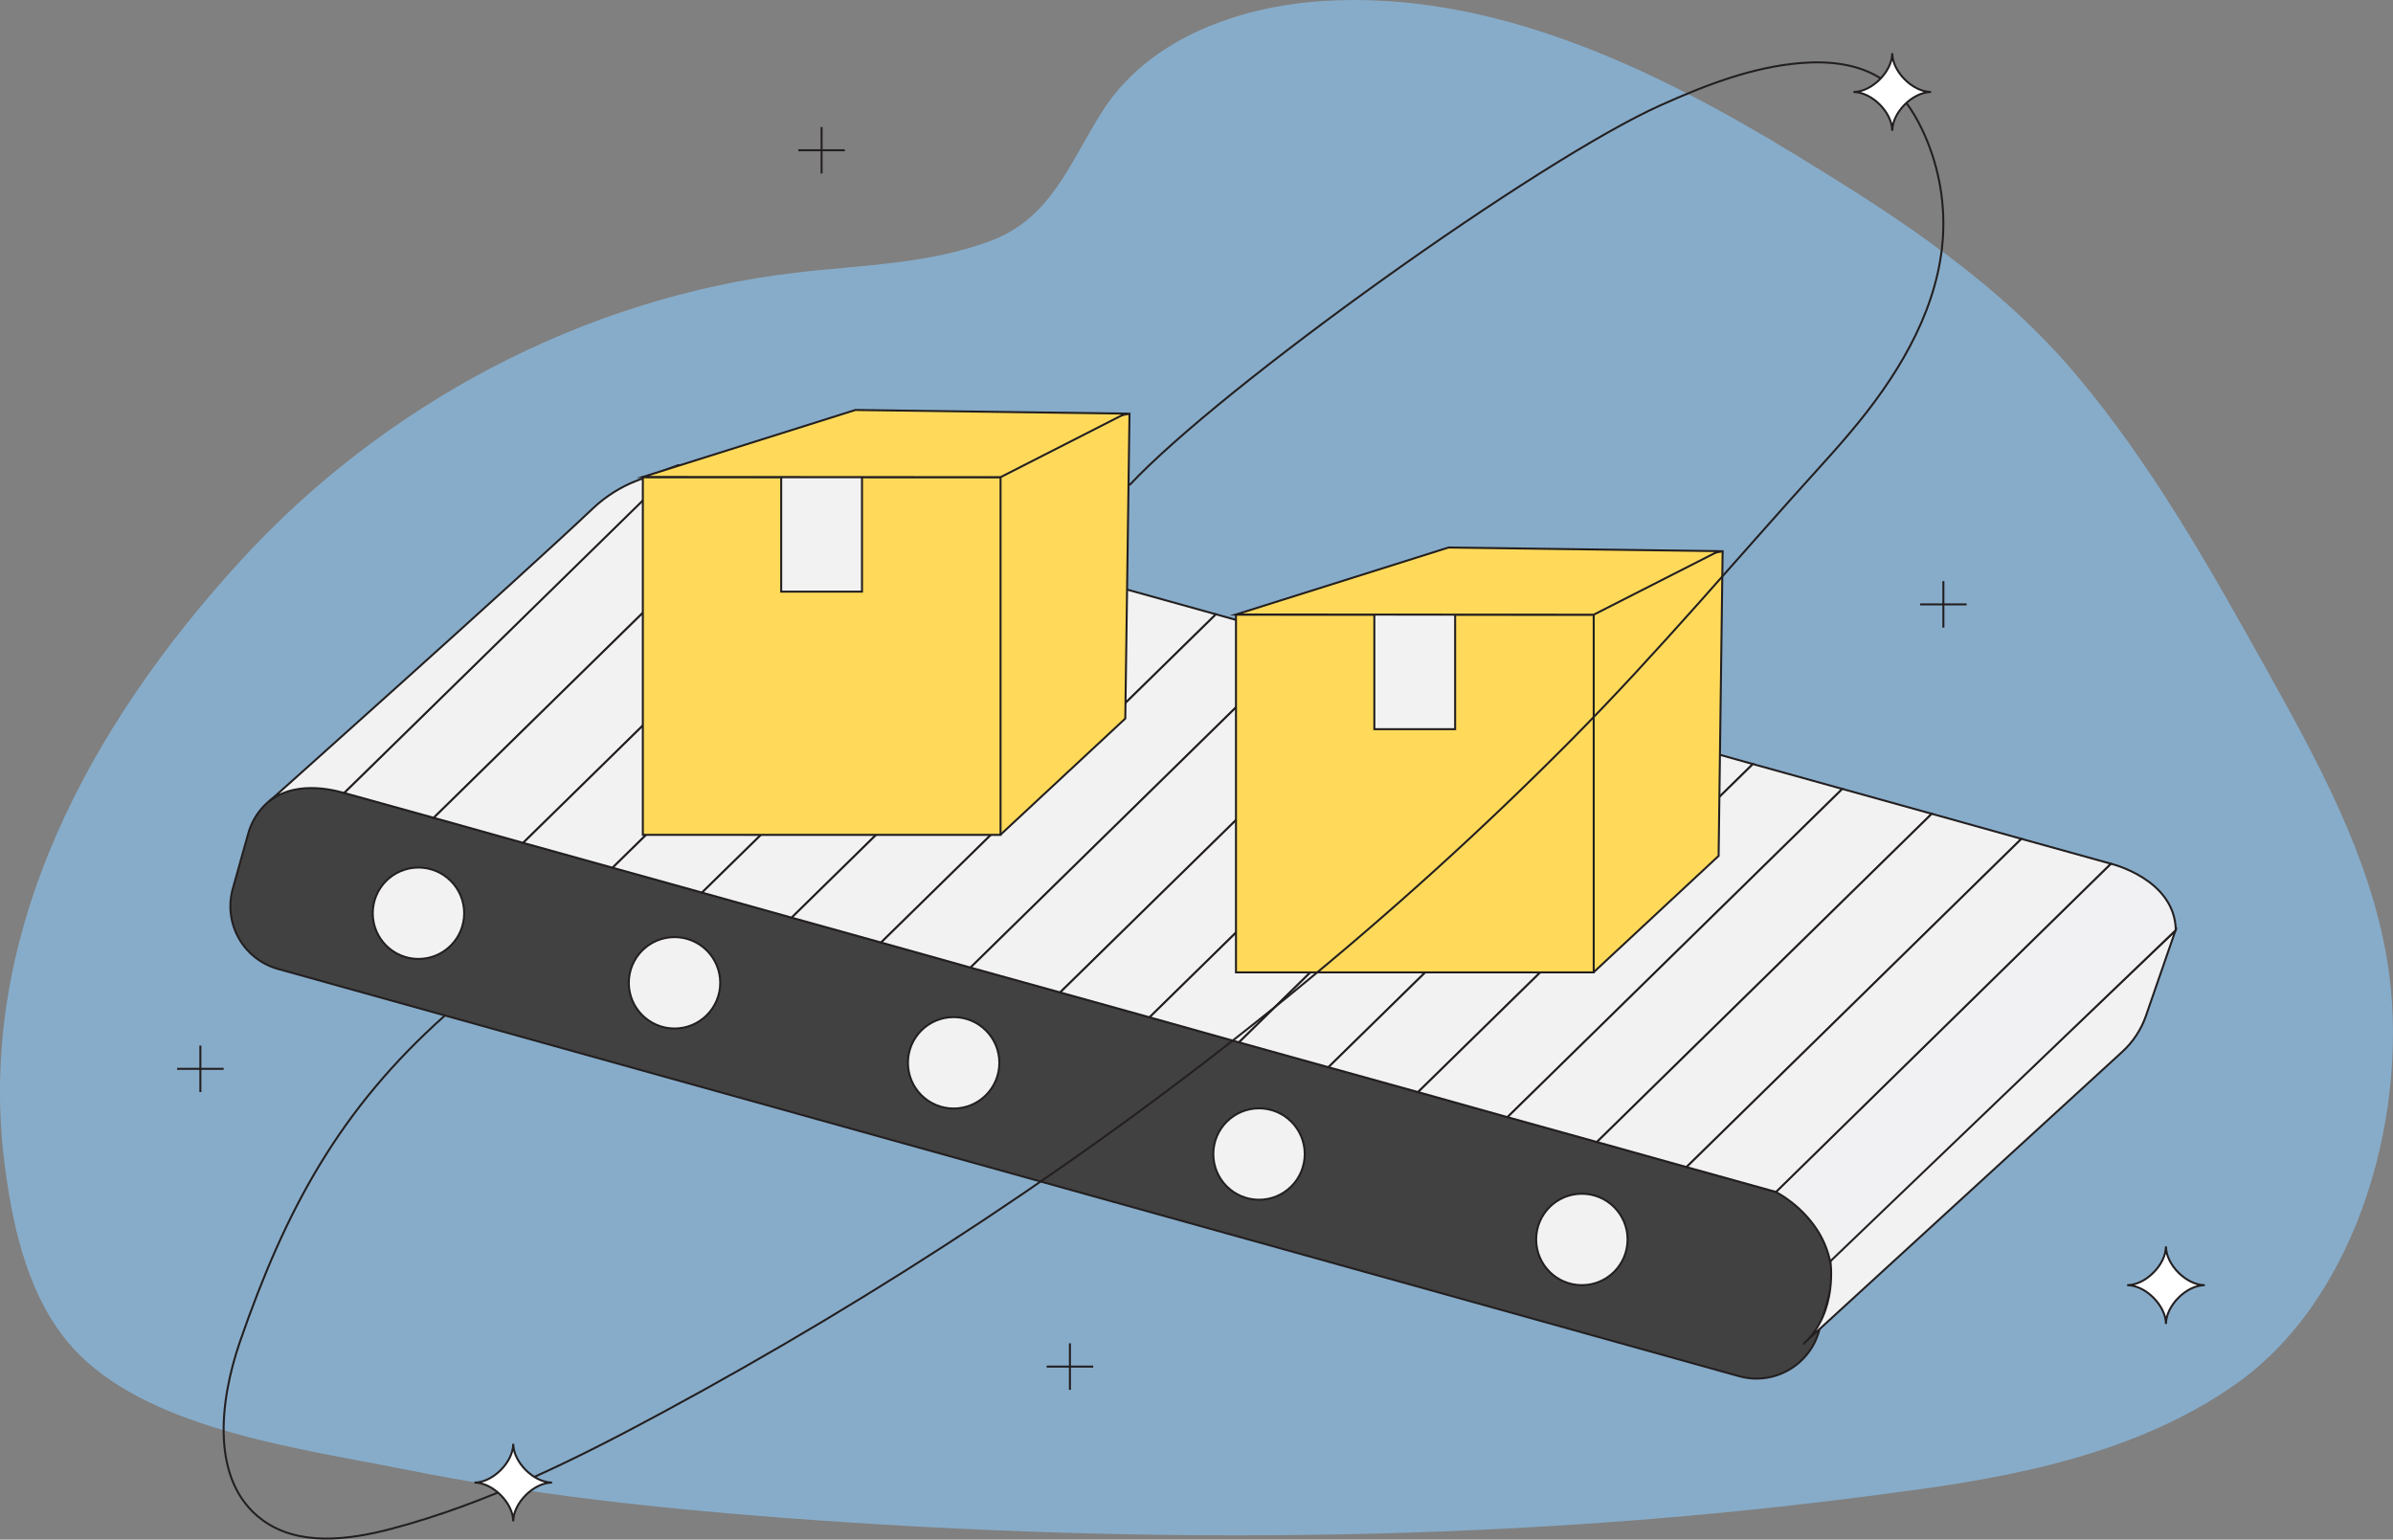 <?xml version="1.0" encoding="UTF-8"?>
<svg id="Layer_2" data-name="Layer 2" xmlns="http://www.w3.org/2000/svg" viewBox="0 0 1193.41 767.88">
  <rect x="0" y="0" width="1193.41" height="767.88" fill="#808080" stroke="none"/>
  <defs>
    <style>
      .cls-1 {
        fill: none;
      }

      .cls-1, .cls-2, .cls-3, .cls-4, .cls-5 {
        stroke: #231f20;
        stroke-miterlimit: 10;
      }

      .cls-6 {
        fill: #8bbfe8;
        opacity: .7;
      }

      .cls-6, .cls-7 {
        stroke-width: 0px;
      }

      .cls-2 {
        fill: #ffda5a;
      }

      .cls-7 {
        fill: #fff;
      }

      .cls-3 {
        fill: #424142;
      }

      .cls-4 {
        isolation: isolate;
        opacity: .99;
      }

      .cls-4, .cls-5 {
        fill: #f2f2f3;
      }
    </style>
  </defs>
  <g id="Layer_1-2" data-name="Layer 1">
    <g>
      <path class="cls-6" d="M634.89,3.66c-34.21,6.65-66.79,22.96-85.19,51.93-16.31,25.67-25.22,52.81-55.04,64.28-31.2,12-65.51,12.28-98.3,16.18-105.35,12.51-204.71,65.39-276.19,143.44C45.24,361.29-11.62,464.59,2.03,578.51c.46,3.81.98,7.61,1.55,11.41,4.75,31.29,13.72,63.7,36.22,85.96,37.8,37.4,110.48,46.65,161.15,56.82,62.5,12.55,125.98,19.51,189.5,24.31,183.73,13.86,371.36,12.38,554.12-12.54,58.91-7.5,121.26-19.39,170.73-54.37,62.22-43.99,87.14-139.07,75.2-211.14-8.65-52.16-34.8-99.53-60.53-145.72-28.23-50.67-57.03-101.74-94.53-146.26-38.94-46.23-88.5-78.34-139.64-109.57C824.14,33.62,743.93-4.69,660.11.47c-8.38.52-16.85,1.57-25.23,3.19Z"/>
      <g>
        <g>
          <path class="cls-3" d="M867.29,686.38L138.69,483.28c-17.3-4.8-27.4-22.7-22.6-40l7.7-27.5c4.8-17.3,22.7-27.4,40-22.6l728.5,203.1c17.3,4.8,27.4,22.7,22.6,40l-7.7,27.5c-4.8,17.3-22.7,27.4-39.9,22.6Z"/>
          <path class="cls-5" d="M899.69,669.98c17.2-15.7,13.1-41.5,13.1-41.5l172.1-164.3h0l-14.7,42.5c-2.4,6.9-6.5,13.1-11.9,18l-158.6,145.3Z"/>
          <path class="cls-4" d="M912.69,629.18c-4.8-23.7-27.1-34.7-27.1-34.7l167.1-163.7s31.9,7.6,32.4,33.1l-172.4,165.3Z"/>
          <g>
            <polygon class="cls-5" points="216.29 407.88 171.59 395.48 338.29 232.08 383.29 244.18 216.29 407.88"/>
            <polygon class="cls-5" points="260.89 420.38 216.29 407.88 383.29 244.18 427.89 256.68 260.89 420.38"/>
            <polygon class="cls-5" points="305.49 432.78 260.89 420.38 427.89 256.68 472.49 269.08 305.49 432.78"/>
            <polygon class="cls-5" points="350.09 445.18 305.49 432.78 472.49 269.08 517.19 281.48 350.09 445.18"/>
            <polygon class="cls-5" points="394.79 457.68 350.09 445.18 517.19 281.48 561.79 293.98 394.79 457.68"/>
            <polygon class="cls-5" points="439.39 470.08 394.79 457.68 561.79 293.98 606.39 306.38 439.39 470.08"/>
            <polygon class="cls-5" points="483.99 482.58 439.39 470.08 606.39 306.38 650.99 318.88 483.99 482.58"/>
            <polygon class="cls-5" points="528.69 494.98 483.99 482.58 650.99 318.88 695.69 331.28 528.69 494.98"/>
            <polygon class="cls-5" points="573.29 507.38 528.69 494.98 695.69 331.28 740.29 343.68 573.29 507.38"/>
            <polygon class="cls-5" points="617.89 519.88 573.29 507.38 740.29 343.68 784.89 356.18 617.89 519.88"/>
            <polygon class="cls-5" points="662.49 532.28 617.89 519.88 784.89 356.18 829.59 368.58 662.49 532.28"/>
            <polygon class="cls-5" points="707.19 544.68 662.49 532.28 829.59 368.58 874.19 381.08 707.19 544.68"/>
            <polygon class="cls-5" points="751.79 557.18 707.19 544.68 874.19 381.08 918.79 393.48 751.79 557.18"/>
            <polygon class="cls-5" points="796.39 569.58 751.79 557.18 918.79 393.48 963.39 405.88 796.39 569.58"/>
            <polygon class="cls-5" points="841.09 582.08 796.39 569.58 963.39 405.88 1008.09 418.38 841.09 582.08"/>
            <polygon class="cls-5" points="885.69 594.48 841.09 582.08 1008.09 418.38 1052.69 430.78 885.69 594.48"/>
          </g>
          <path class="cls-5" d="M171.59,395.48c-1.1-.1-22.4-7.5-37.1,4q-.1.1,0,0s125.5-112,161.4-146.1c6.4-6,13.9-10.7,22.1-13.8l20.3-7.6c.1,0,.2.1.1.2l-166.8,163.3h0Z"/>
          <circle class="cls-5" cx="208.69" cy="455.48" r="22.8"/>
          <circle class="cls-5" cx="336.39" cy="490.18" r="22.8"/>
          <circle class="cls-5" cx="475.59" cy="530.08" r="22.8"/>
          <circle class="cls-5" cx="627.89" cy="575.58" r="22.8"/>
          <circle class="cls-5" cx="788.89" cy="618.18" r="22.8"/>
        </g>
        <g>
          <g id="Layer_2-2" data-name="Layer 2-2">
            <g>
              <polygon class="cls-2" points="371.79 237.98 563.29 206.38 561.19 358.38 498.99 416.28 371.79 416.28 371.79 237.98"/>
              <rect class="cls-2" x="320.59" y="237.98" width="178.4" height="178.4"/>
              <rect class="cls-5" x="389.59" y="237.88" width="40.3" height="57.2"/>
            </g>
          </g>
          <polygon class="cls-2" points="498.99 237.98 320.59 237.88 426.59 204.48 561.19 206.28 498.99 237.98"/>
        </g>
        <g>
          <g id="Layer_2-2-2" data-name="Layer 2-2">
            <g>
              <polygon class="cls-2" points="667.69 306.58 859.09 274.98 857.09 426.88 794.79 484.88 667.69 484.88 667.69 306.58"/>
              <rect class="cls-2" x="616.39" y="306.58" width="178.4" height="178.4"/>
              <rect class="cls-5" x="685.39" y="306.48" width="40.3" height="57.2"/>
            </g>
          </g>
          <polygon class="cls-2" points="794.79 306.58 616.39 306.48 722.39 273.08 857.09 274.88 794.79 306.58"/>
        </g>
        <path class="cls-1" d="M221.92,506.45c-52.34,46.65-79.29,96.33-102.2,162.59-10.5,30.37-14.73,70.09,11.18,89.09,17.93,13.14,42.77,10.04,64.26,4.37,47.27-12.48,91.47-34.4,134.5-57.61,110.66-59.71,216.14-129.24,313.64-208.7,48.97-39.91,95.91-82.32,140.38-127.19,43.61-44,83.31-91.36,124.89-137.19,6.33-6.98,12.56-14.04,18.49-21.36,21.78-26.86,40.02-58.49,41.94-93.02,1.02-18.25-2.67-36.75-10.61-53.22-4.55-9.44-10.67-18.42-19.32-24.35-11.77-8.07-26.9-9.58-41.13-8.41-24.31,2.01-47.45,11.05-69.71,21.01-60.75,27.19-219.07,140.4-264.96,189.5"/>
        <g>
          <path class="cls-7" d="M943.68,65.24c0-9.16-10.2-19.36-19.36-19.36,9.16,0,19.36-10.2,19.36-19.36,0,9.16,10.2,19.36,19.36,19.36-9.16,0-19.36,10.2-19.36,19.36Z"/>
          <path class="cls-1" d="M943.68,65.24c0-9.16-10.2-19.36-19.36-19.36,9.16,0,19.36-10.2,19.36-19.36,0,9.16,10.2,19.36,19.36,19.36-9.16,0-19.36,10.2-19.36,19.36Z"/>
        </g>
        <g>
          <path class="cls-7" d="M255.96,758.8c0-9.16-10.2-19.36-19.36-19.36,9.16,0,19.36-10.2,19.36-19.36,0,9.16,10.2,19.36,19.36,19.36-9.16,0-19.36,10.2-19.36,19.36Z"/>
          <path class="cls-1" d="M255.96,758.8c0-9.16-10.2-19.36-19.36-19.36,9.16,0,19.36-10.2,19.36-19.36,0,9.16,10.2,19.36,19.36,19.36-9.16,0-19.36,10.2-19.36,19.36Z"/>
        </g>
        <g>
          <path class="cls-7" d="M1080.18,660.34c0-9.16-10.2-19.36-19.36-19.36,9.16,0,19.36-10.2,19.36-19.36,0,9.16,10.2,19.36,19.36,19.36-9.16,0-19.36,10.2-19.36,19.36Z"/>
          <path class="cls-1" d="M1080.18,660.34c0-9.16-10.2-19.36-19.36-19.36,9.16,0,19.36-10.2,19.36-19.36,0,9.16,10.2,19.36,19.36,19.36-9.16,0-19.36,10.2-19.36,19.36Z"/>
        </g>
        <g>
          <line class="cls-1" x1="99.93" y1="521.48" x2="99.93" y2="544.68"/>
          <line class="cls-1" x1="88.33" y1="533.08" x2="111.53" y2="533.08"/>
        </g>
        <g>
          <line class="cls-1" x1="969.18" y1="289.83" x2="969.18" y2="313.04"/>
          <line class="cls-1" x1="957.57" y1="301.44" x2="980.78" y2="301.44"/>
        </g>
        <g>
          <line class="cls-1" x1="533.58" y1="669.98" x2="533.58" y2="693.19"/>
          <line class="cls-1" x1="521.98" y1="681.59" x2="545.19" y2="681.59"/>
        </g>
        <g>
          <line class="cls-1" x1="409.74" y1="63.34" x2="409.74" y2="86.54"/>
          <line class="cls-1" x1="398.13" y1="74.94" x2="421.34" y2="74.94"/>
        </g>
      </g>
    </g>
  </g>
</svg>